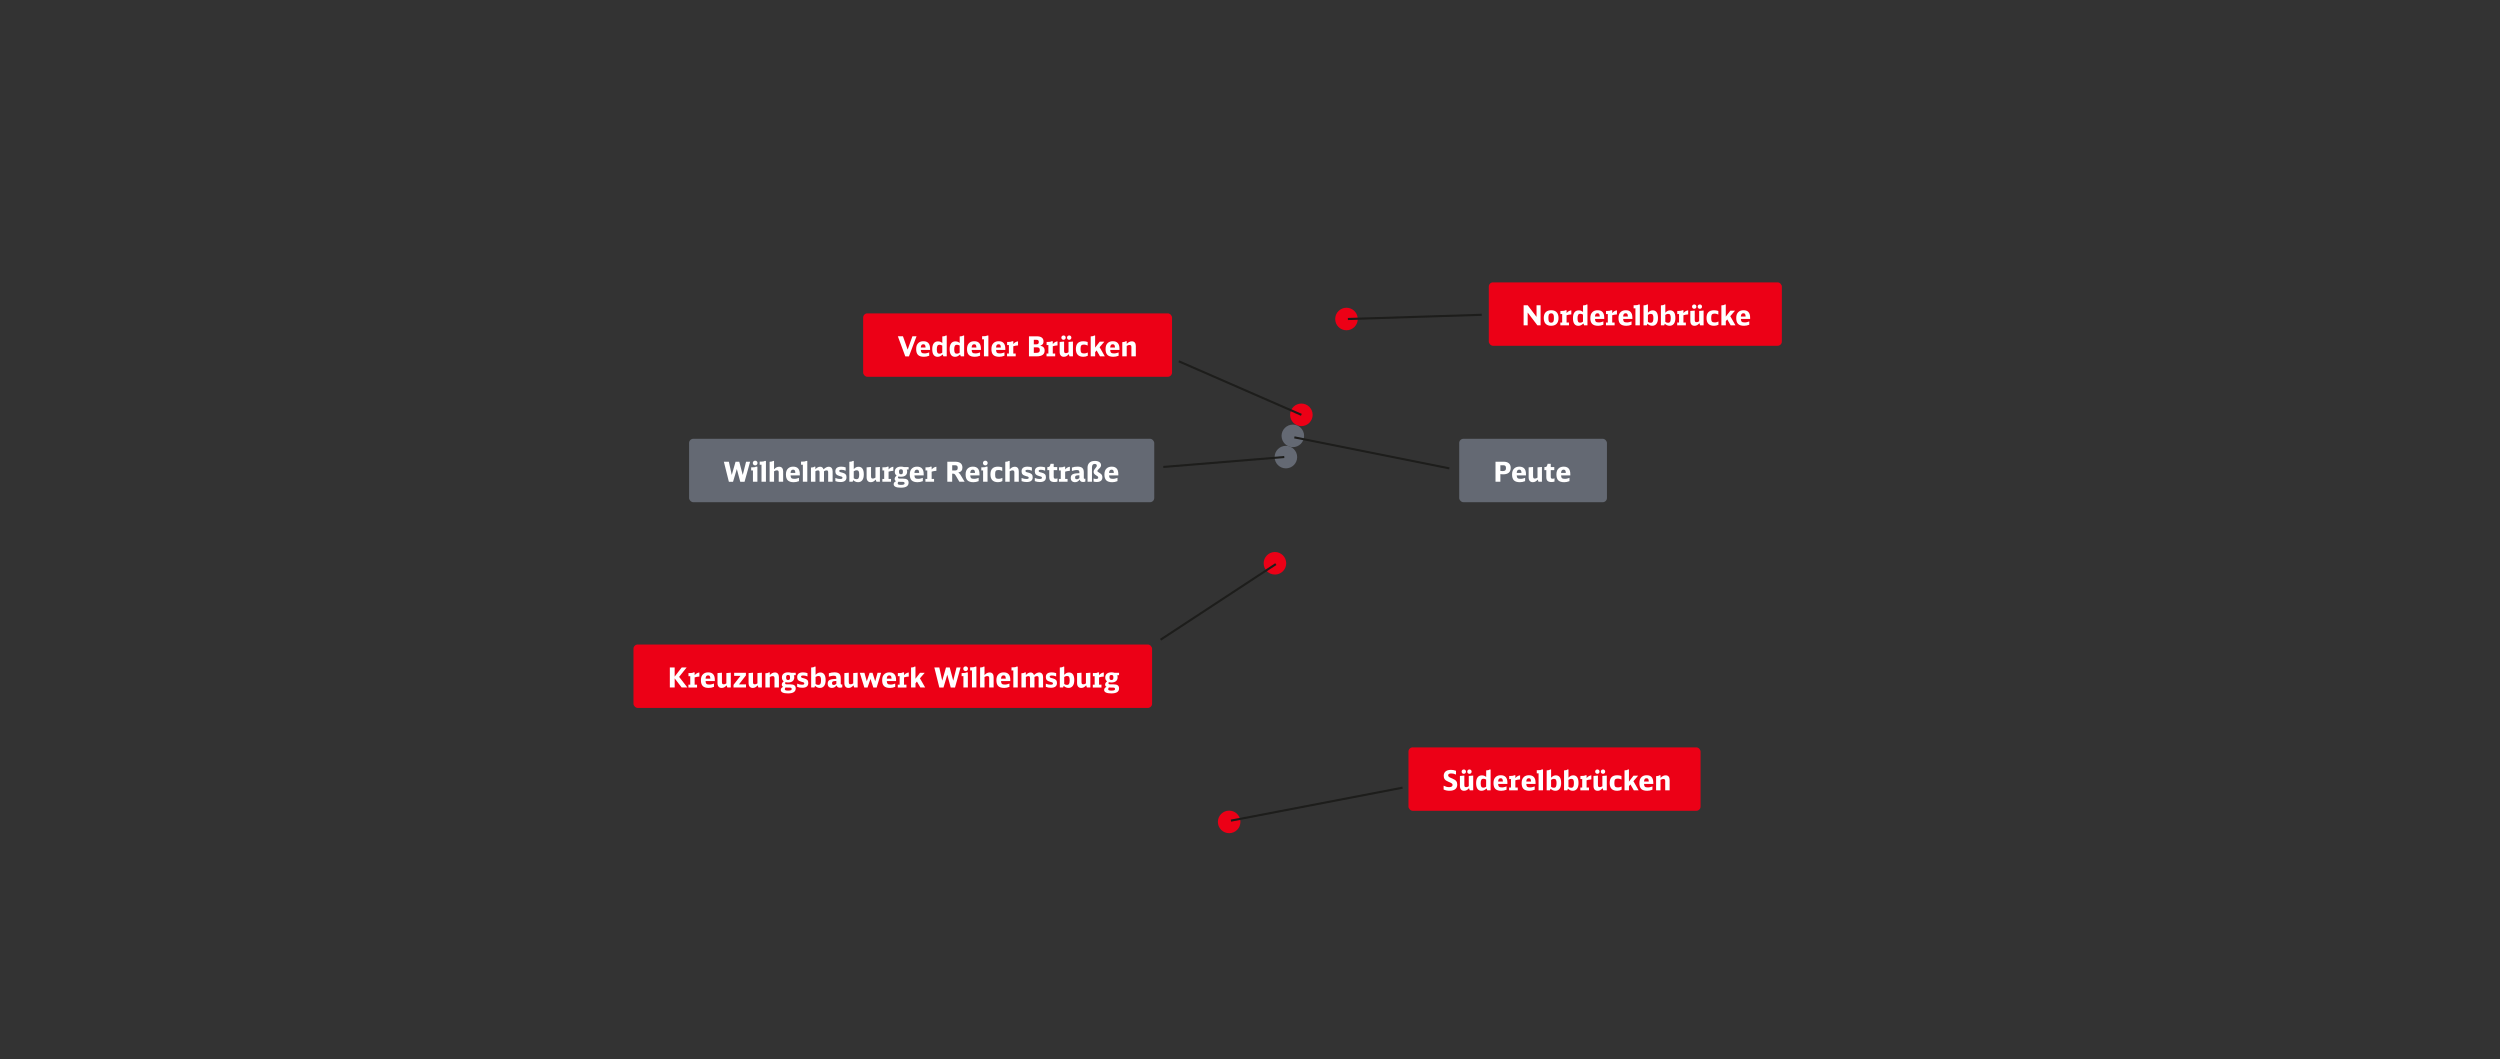 <?xml version="1.0" encoding="UTF-8"?>
<svg id="a" data-name="Karte" xmlns="http://www.w3.org/2000/svg" viewBox="0 0 1180 500">
  <rect x="0" y="0" width="1180" height="500" fill="#333333" stroke="none"/>
  <g id="b" data-name="BR">
    <circle cx="614.25" cy="195.8" r="5.32" fill="#ec0016" stroke-width="0"/>
    <circle cx="580.16" cy="387.94" r="5.32" fill="#ec0016" stroke-width="0"/>
    <circle cx="601.77" cy="265.87" r="5.32" fill="#ec0016" stroke-width="0"/>
    <circle cx="635.53" cy="150.57" r="5.32" fill="#ec0016" stroke-width="0"/>
    <circle cx="606.94" cy="215.75" r="5.32" fill="#646973" stroke-width="0"/>
    <circle cx="610.22" cy="205.73" r="5.32" fill="#646973" stroke-width="0"/>
    <rect x="407.41" y="147.91" width="145.79" height="29.93" rx="2" ry="2" fill="#ec0016" stroke-width="0"/>
    <g>
      <path d="M429.02,168.21h-1.72l-3.51-9.48h2.41l2.21,6.28,2.25-6.28h1.94l-3.58,9.48Z" fill="#fff" stroke-width="0"/>
      <path d="M434.62,165.18c.02.31.06.57.12.78.06.21.16.38.29.5.13.13.31.21.53.27.22.05.49.08.81.08.18,0,.35,0,.51-.02.16-.01.33-.04.49-.08s.35-.09.55-.15c.2-.06.42-.13.67-.22v1.56c-.44.17-.86.3-1.25.38-.39.08-.8.12-1.22.12-1.28,0-2.22-.29-2.81-.87-.59-.58-.88-1.5-.88-2.77,0-.68.09-1.26.27-1.73.18-.47.46-.87.84-1.2.59-.51,1.36-.77,2.33-.77,2.08,0,3.12,1.17,3.12,3.52v.6h-4.35ZM436.87,164.03c-.03-.57-.11-.97-.27-1.2-.15-.23-.41-.34-.79-.34s-.68.12-.86.36c-.19.24-.3.63-.34,1.18h2.26Z" fill="#fff" stroke-width="0"/>
      <path d="M445.28,168.19l-.31-.88c-.23.2-.44.37-.64.51-.2.14-.39.25-.58.34-.19.09-.38.15-.58.19s-.41.06-.63.06c-.82,0-1.45-.31-1.88-.92-.43-.61-.64-1.51-.64-2.68s.23-2.11.7-2.74c.46-.63,1.14-.94,2.02-.94.39,0,.75.06,1.07.18.32.12.64.31.96.57v-3.09c.81-.02,1.35-.16,1.61-.42h.48v9.83h-1.57ZM444.76,163.12c-.26-.15-.48-.25-.66-.3-.18-.05-.38-.08-.62-.08-.48,0-.81.16-1.01.49-.2.33-.29.88-.29,1.67,0,.75.09,1.27.28,1.58s.5.46.94.46c.24,0,.46-.03.66-.1s.43-.19.69-.36v-3.35Z" fill="#fff" stroke-width="0"/>
      <path d="M453.49,168.19l-.31-.88c-.23.2-.44.37-.64.51-.2.14-.39.25-.58.34-.19.09-.38.15-.58.19s-.41.06-.63.06c-.82,0-1.45-.31-1.88-.92-.43-.61-.64-1.51-.64-2.68s.23-2.11.7-2.74c.46-.63,1.14-.94,2.02-.94.39,0,.75.06,1.07.18.32.12.64.31.96.57v-3.09c.81-.02,1.35-.16,1.61-.42h.48v9.83h-1.57ZM452.97,163.12c-.26-.15-.48-.25-.66-.3-.18-.05-.38-.08-.62-.08-.48,0-.81.16-1.01.49-.2.33-.29.88-.29,1.67,0,.75.09,1.27.28,1.58s.5.46.94.46c.24,0,.46-.03.66-.1s.43-.19.69-.36v-3.35Z" fill="#fff" stroke-width="0"/>
      <path d="M458.62,165.18c.02.31.06.57.12.78.06.21.16.38.29.5.13.13.31.21.53.27.22.05.49.08.81.08.18,0,.35,0,.51-.02.16-.01.33-.04.49-.08s.35-.09.55-.15c.2-.06.42-.13.67-.22v1.56c-.44.17-.86.3-1.25.38-.39.08-.8.12-1.22.12-1.28,0-2.22-.29-2.81-.87-.59-.58-.88-1.5-.88-2.77,0-.68.09-1.26.27-1.73.18-.47.46-.87.84-1.2.59-.51,1.36-.77,2.33-.77,2.08,0,3.12,1.17,3.12,3.52v.6h-4.35ZM460.87,164.03c-.03-.57-.11-.97-.27-1.2-.15-.23-.41-.34-.79-.34s-.68.12-.86.36c-.19.24-.3.63-.34,1.18h2.26Z" fill="#fff" stroke-width="0"/>
      <path d="M464.42,168.19v-8.03h-.86v-1.46h.59c.49,0,.87-.03,1.12-.08.26-.05.47-.14.63-.26h.61v9.83h-2.09Z" fill="#fff" stroke-width="0"/>
      <path d="M470.14,165.18c.02.31.06.57.12.78.06.21.16.38.29.5.13.13.31.21.53.27.22.05.49.08.81.08.18,0,.35,0,.51-.02.16-.01.33-.04.49-.08s.35-.09.55-.15c.2-.06.42-.13.67-.22v1.56c-.44.17-.86.3-1.25.38-.39.08-.8.12-1.22.12-1.28,0-2.22-.29-2.81-.87-.59-.58-.88-1.5-.88-2.77,0-.68.09-1.26.27-1.73.18-.47.46-.87.84-1.2.59-.51,1.36-.77,2.33-.77,2.08,0,3.12,1.17,3.12,3.52v.6h-4.35ZM472.39,164.03c-.03-.57-.11-.97-.27-1.2-.15-.23-.41-.34-.79-.34s-.68.12-.86.36c-.19.24-.3.63-.34,1.18h2.26Z" fill="#fff" stroke-width="0"/>
      <path d="M475.34,166.86h.86v-4h-.84v-1.47h.56c.49,0,.87-.02,1.12-.07.26-.05.47-.13.63-.25h.61v1.33c.3-.38.65-.68,1.03-.9.39-.22.79-.35,1.2-.38v1.91c-.43.03-.85.08-1.25.15-.4.07-.73.16-.99.25v3.44h1.14v1.33h-4.08v-1.33Z" fill="#fff" stroke-width="0"/>
      <path d="M485.67,158.74h3.71c1.04,0,1.83.2,2.36.61.53.41.8,1.01.8,1.81,0,.54-.12.96-.35,1.26s-.64.55-1.21.75c.73.15,1.26.41,1.59.77.33.37.5.89.5,1.57,0,.88-.32,1.55-.96,2-.64.45-1.58.68-2.81.68h-3.63v-9.45ZM489.18,162.52c.4,0,.69-.09.87-.26.18-.17.27-.45.27-.82s-.09-.63-.26-.8-.45-.25-.83-.25h-1.27v2.13h1.22ZM489.17,166.54c.58,0,.99-.1,1.24-.31s.37-.55.37-1.04c0-.44-.11-.76-.34-.96-.23-.2-.59-.3-1.1-.3h-1.38v2.61h1.21Z" fill="#fff" stroke-width="0"/>
      <path d="M493.98,166.86h.86v-4h-.84v-1.47h.56c.49,0,.87-.02,1.12-.07.26-.05.47-.13.63-.25h.61v1.33c.3-.38.65-.68,1.03-.9.39-.22.79-.35,1.2-.38v1.91c-.43.03-.85.08-1.25.15-.4.07-.73.16-.99.25v3.44h1.14v1.33h-4.08v-1.33Z" fill="#fff" stroke-width="0"/>
      <path d="M504.47,167.16c-.4.45-.78.77-1.14.96-.36.19-.76.28-1.22.28-.62,0-1.1-.2-1.44-.59-.34-.39-.51-.96-.51-1.7v-4.71l2.09-.18v4.37c0,.42.06.7.18.86.12.16.34.24.65.24.23,0,.43-.03.6-.09.18-.06.4-.18.66-.35v-4.85l2.09-.18v6.97h-1.64l-.34-1.03ZM502,158.33c.29,0,.54.1.73.29.19.19.29.44.29.74s-.1.55-.29.74c-.2.19-.44.29-.75.29s-.54-.1-.73-.29c-.19-.2-.29-.44-.29-.73s.1-.55.29-.74c.19-.19.44-.29.74-.29ZM504.67,158.33c.29,0,.54.1.73.29.19.19.29.44.29.74s-.1.55-.29.74c-.2.19-.44.29-.75.29s-.54-.1-.73-.29c-.19-.2-.29-.44-.29-.73s.1-.55.29-.74c.19-.19.44-.29.74-.29Z" fill="#fff" stroke-width="0"/>
      <path d="M513.43,167.9c-.34.17-.67.3-.99.38-.32.08-.68.12-1.07.12-2.37,0-3.56-1.23-3.56-3.68s1.19-3.65,3.56-3.65c.34,0,.66.03.96.08.3.05.65.14,1.05.26v1.69c-.23-.1-.43-.17-.59-.23-.16-.06-.31-.1-.44-.13-.13-.03-.26-.05-.38-.06s-.26-.02-.4-.02c-.3,0-.55.03-.75.1-.2.06-.36.18-.48.33-.12.16-.21.37-.25.64-.05.27-.07.61-.07,1.01s.02.75.07,1.01c.05.27.13.48.26.64.13.16.29.27.49.33.2.06.46.1.77.1.16,0,.3,0,.42-.02s.26-.03.39-.06c.13-.03.28-.08.45-.14.16-.06.36-.13.57-.22v1.53Z" fill="#fff" stroke-width="0"/>
      <path d="M514.81,158.78c.81-.02,1.35-.16,1.61-.42h.48v5.72l2.16-2.81h2.2l-2.25,2.6,2.46,4.32h-2.27l-1.61-2.79-.68.83v1.96h-2.09v-9.41Z" fill="#fff" stroke-width="0"/>
      <path d="M524.02,165.18c.02.31.06.57.12.78.06.21.16.38.29.5.13.13.31.21.53.27.22.05.49.08.81.08.18,0,.35,0,.51-.02.16-.01.33-.04.49-.08s.35-.09.55-.15c.2-.06.42-.13.67-.22v1.56c-.44.17-.86.3-1.25.38-.39.08-.8.12-1.22.12-1.28,0-2.22-.29-2.81-.87-.59-.58-.88-1.5-.88-2.77,0-.68.09-1.26.27-1.73.18-.47.46-.87.84-1.2.59-.51,1.36-.77,2.33-.77,2.08,0,3.12,1.17,3.12,3.52v.6h-4.35ZM526.27,164.03c-.03-.57-.11-.97-.27-1.2-.15-.23-.41-.34-.79-.34s-.68.12-.86.36c-.19.24-.3.63-.34,1.18h2.26Z" fill="#fff" stroke-width="0"/>
      <path d="M529.72,161.49c.81-.03,1.35-.17,1.61-.43h.48v1.27c.75-.82,1.56-1.23,2.43-1.23.6,0,1.06.19,1.38.58.32.39.49.93.49,1.63v4.88h-2.09v-4.45c0-.62-.29-.92-.87-.92-.22,0-.42.03-.61.09-.19.06-.43.18-.73.35v4.93h-2.09v-6.69Z" fill="#fff" stroke-width="0"/>
    </g>
    <rect x="299" y="304.21" width="244.78" height="29.93" rx="2" ry="2" fill="#ec0016" stroke-width="0"/>
    <g>
      <path d="M316.15,315.03h2.29v4.32l3.33-4.32h2.33l-3.56,4.45,3.89,5h-2.7l-3.28-4.28v4.28h-2.29v-9.45Z" fill="#fff" stroke-width="0"/>
      <path d="M324.94,323.16h.86v-4h-.84v-1.47h.56c.49,0,.87-.02,1.12-.07.26-.05.47-.13.63-.25h.61v1.33c.3-.38.65-.68,1.03-.9.39-.22.79-.35,1.2-.38v1.91c-.43.03-.85.08-1.25.15-.4.07-.73.16-.99.25v3.44h1.14v1.33h-4.08v-1.33Z" fill="#fff" stroke-width="0"/>
      <path d="M333.03,321.48c.02.31.06.57.12.78.06.21.16.38.29.5.13.13.31.21.53.27.22.05.49.08.81.08.18,0,.35,0,.51-.02.16-.01.33-.04.49-.08s.35-.09.55-.15c.2-.06.42-.13.67-.22v1.56c-.44.17-.86.3-1.25.38-.39.08-.8.12-1.22.12-1.28,0-2.22-.29-2.81-.87-.59-.58-.88-1.5-.88-2.77,0-.68.09-1.26.27-1.73.18-.47.46-.87.84-1.2.59-.51,1.36-.77,2.33-.77,2.08,0,3.12,1.17,3.12,3.52v.6h-4.35ZM335.28,320.32c-.03-.57-.11-.97-.27-1.2-.15-.23-.41-.34-.79-.34s-.68.12-.86.36c-.19.24-.3.63-.34,1.18h2.26Z" fill="#fff" stroke-width="0"/>
      <path d="M342.97,323.46c-.4.45-.78.77-1.14.96-.36.19-.76.28-1.22.28-.62,0-1.1-.2-1.44-.59-.34-.39-.51-.96-.51-1.7v-4.71l2.09-.18v4.37c0,.42.06.7.18.86.12.16.34.24.65.24.23,0,.43-.03.6-.09.18-.06.4-.18.66-.35v-4.85l2.09-.18v6.97h-1.64l-.34-1.03Z" fill="#fff" stroke-width="0"/>
      <path d="M346.22,323.26l3.28-4.25h-2.98v-1.44h5.55v1.23l-3.29,4.24h3.33v1.44h-5.89v-1.22Z" fill="#fff" stroke-width="0"/>
      <path d="M357.64,323.46c-.4.45-.78.77-1.14.96-.36.19-.76.28-1.22.28-.62,0-1.1-.2-1.44-.59-.34-.39-.51-.96-.51-1.7v-4.71l2.09-.18v4.37c0,.42.06.7.18.86.12.16.34.24.65.24.23,0,.43-.03.6-.09.18-.06.4-.18.66-.35v-4.85l2.09-.18v6.97h-1.64l-.34-1.03Z" fill="#fff" stroke-width="0"/>
      <path d="M361.26,317.79c.81-.03,1.35-.17,1.61-.43h.48v1.27c.75-.82,1.56-1.23,2.43-1.23.6,0,1.06.19,1.38.58.32.39.49.93.49,1.63v4.88h-2.09v-4.45c0-.62-.29-.92-.87-.92-.22,0-.42.03-.61.09-.19.06-.43.18-.73.35v4.93h-2.09v-6.69Z" fill="#fff" stroke-width="0"/>
      <path d="M375.37,318.68c-.26,0-.48.03-.66.09.07.16.12.31.14.44.03.13.04.29.04.49,0,.77-.25,1.37-.75,1.79-.5.42-1.21.63-2.13.63-.24,0-.46-.01-.65-.03-.19-.02-.39-.06-.6-.11-.12.15-.18.31-.18.48,0,.36.25.55.74.55h1.65c.9,0,1.56.15,1.98.46s.63.79.63,1.45c0,1.58-1.21,2.37-3.64,2.37-2.27,0-3.41-.55-3.41-1.65,0-.62.37-1.11,1.12-1.44-.23-.13-.39-.27-.49-.44-.1-.16-.16-.35-.16-.58,0-.6.31-1.13.92-1.59-.3-.23-.52-.49-.66-.77-.13-.28-.2-.63-.2-1.05,0-.77.26-1.37.77-1.79.51-.42,1.24-.63,2.18-.63.27,0,.51.02.73.05s.44.09.66.16h2.18v1.12h-.22ZM371.65,324.52c-.18,0-.34,0-.46-.01-.13,0-.26-.03-.4-.05-.23.26-.35.54-.35.83,0,.24.12.42.36.52.24.1.63.16,1.19.16.66,0,1.12-.08,1.39-.23.11-.06.19-.13.23-.21.04-.08.06-.2.06-.34,0-.24-.08-.41-.23-.51-.16-.1-.44-.14-.85-.14h-.95ZM371.97,318.59c-.33,0-.57.09-.71.26s-.21.47-.21.88c0,.46.07.78.21.96.14.18.38.27.73.27s.56-.09.7-.27c.14-.18.21-.49.21-.94s-.07-.73-.2-.9c-.13-.17-.38-.25-.72-.25Z" fill="#fff" stroke-width="0"/>
      <path d="M376.26,322.7c.44.17.83.3,1.16.37.33.07.69.11,1.08.11.42,0,.71-.05.88-.14s.25-.25.25-.47c0-.17-.09-.32-.27-.43-.03-.03-.07-.05-.1-.06-.03-.01-.08-.03-.14-.05-.07-.02-.16-.05-.28-.08-.12-.03-.29-.08-.51-.14-.38-.11-.7-.23-.97-.36-.26-.13-.48-.28-.64-.46-.16-.18-.28-.38-.35-.61-.07-.23-.11-.5-.11-.81,0-1.47.93-2.21,2.78-2.21.36,0,.68.03.99.08.3.05.67.14,1.1.27v1.56c-.42-.16-.78-.28-1.07-.34s-.6-.09-.92-.09c-.37,0-.64.04-.81.13-.17.09-.25.22-.25.4,0,.22.12.39.36.51.05.03.1.05.14.06s.09.03.16.05c.07.02.17.05.3.08.13.04.31.08.55.14.69.17,1.19.42,1.48.75.29.33.44.79.44,1.39,0,1.52-.94,2.27-2.83,2.27-.46,0-.88-.03-1.26-.1s-.77-.17-1.16-.32v-1.52Z" fill="#fff" stroke-width="0"/>
      <path d="M382.87,315.07c.81-.02,1.35-.16,1.61-.42h.48v3.87c.39-.41.76-.7,1.1-.86s.73-.25,1.16-.25c.81,0,1.43.31,1.85.92.42.61.63,1.51.63,2.68s-.23,2.09-.7,2.72c-.47.64-1.14.96-2,.96-.44,0-.84-.08-1.2-.23-.36-.15-.73-.4-1.1-.73l-.27.75h-1.56v-9.41ZM384.96,322.84c.23.16.43.27.62.33.19.06.41.1.65.1.48,0,.81-.17,1.01-.5s.29-.91.29-1.72c0-.74-.09-1.25-.28-1.55-.19-.29-.51-.44-.96-.44-.23,0-.43.03-.62.1-.19.07-.43.19-.72.38v3.3Z" fill="#fff" stroke-width="0"/>
      <path d="M397.57,324.39c-.31.14-.68.21-1.12.21s-.78-.09-1.03-.27c-.25-.18-.45-.47-.58-.86-.53.81-1.25,1.22-2.16,1.22-.63,0-1.12-.18-1.48-.53-.35-.35-.53-.85-.53-1.49,0-.55.12-.98.37-1.29.25-.31.64-.54,1.19-.68.16-.04.32-.08.47-.1.15-.03.31-.05.49-.07.18-.02.39-.04.64-.05s.55-.03.91-.05v-.38c0-.4-.08-.68-.25-.85-.17-.16-.46-.25-.88-.25-.16,0-.33,0-.49.02-.17.01-.34.04-.52.07-.18.03-.39.08-.61.14s-.48.13-.77.22v-1.61c.47-.16.91-.28,1.31-.35.41-.07.83-.1,1.27-.1,1.07,0,1.85.21,2.32.63.47.42.71,1.11.71,2.06v2.55c0,.18.03.31.1.39s.17.12.32.12c.1,0,.2-.01.31-.04v1.33ZM394.75,321.41c-.21,0-.38.02-.53.03-.14,0-.27.02-.37.03-.1.01-.19.03-.27.04-.07.01-.15.03-.23.05-.23.07-.4.17-.49.31-.1.13-.14.34-.14.62s.06.48.18.61c.12.13.32.2.6.2.45,0,.87-.19,1.25-.56v-1.31Z" fill="#fff" stroke-width="0"/>
      <path d="M402.85,323.46c-.4.45-.78.77-1.14.96-.36.19-.76.28-1.22.28-.62,0-1.1-.2-1.44-.59-.34-.39-.51-.96-.51-1.7v-4.71l2.09-.18v4.37c0,.42.06.7.18.86.12.16.34.24.65.24.23,0,.43-.03.6-.09.18-.06.4-.18.66-.35v-4.85l2.09-.18v6.97h-1.64l-.34-1.03Z" fill="#fff" stroke-width="0"/>
      <path d="M405.84,317.57h2.17l1.12,4.02,1.34-4.04h1.36l1.27,4.04,1.1-4.02h1.7l-2.12,6.94h-1.57l-1.34-4.09-1.39,4.09h-1.51l-2.15-6.94Z" fill="#fff" stroke-width="0"/>
      <path d="M418.57,321.48c.02.31.06.57.12.78.06.21.16.38.29.5.13.13.31.21.53.27.22.05.49.08.81.08.18,0,.35,0,.51-.02.16-.01.33-.04.49-.08s.35-.09.55-.15c.2-.06.42-.13.67-.22v1.56c-.44.17-.86.3-1.25.38-.39.08-.8.12-1.22.12-1.28,0-2.22-.29-2.81-.87-.59-.58-.88-1.5-.88-2.77,0-.68.09-1.26.27-1.73.18-.47.46-.87.84-1.2.59-.51,1.36-.77,2.33-.77,2.08,0,3.12,1.17,3.12,3.52v.6h-4.35ZM420.81,320.32c-.03-.57-.11-.97-.27-1.2-.15-.23-.41-.34-.79-.34s-.68.12-.86.36c-.19.24-.3.63-.34,1.18h2.26Z" fill="#fff" stroke-width="0"/>
      <path d="M423.77,323.16h.86v-4h-.84v-1.47h.56c.49,0,.87-.02,1.12-.07.26-.05.47-.13.63-.25h.61v1.33c.3-.38.65-.68,1.03-.9.39-.22.79-.35,1.2-.38v1.91c-.43.03-.85.08-1.25.15-.4.07-.73.16-.99.25v3.44h1.14v1.33h-4.08v-1.33Z" fill="#fff" stroke-width="0"/>
      <path d="M430.01,315.07c.81-.02,1.35-.16,1.61-.42h.48v5.72l2.16-2.81h2.2l-2.25,2.6,2.46,4.32h-2.27l-1.61-2.79-.68.83v1.96h-2.09v-9.41Z" fill="#fff" stroke-width="0"/>
      <path d="M443.37,324.51l-2.37-9.48h2.35l1.38,6.25,1.79-6.25h1.74l1.66,6.25,1.57-6.25h1.9l-2.63,9.48h-2.02l-1.62-6.04-1.79,6.04h-1.98Z" fill="#fff" stroke-width="0"/>
      <path d="M454.73,324.48v-5.33h-.84v-1.47h.57c.49,0,.87-.02,1.12-.07.25-.05.46-.13.64-.25h.61v7.12h-2.09ZM455.76,314.54c.33,0,.6.1.81.31s.31.47.31.79-.1.6-.31.81-.47.31-.79.31-.6-.11-.81-.32-.31-.48-.31-.81c0-.31.11-.57.32-.78s.47-.31.79-.31Z" fill="#fff" stroke-width="0"/>
      <path d="M458.77,324.48v-8.03h-.86v-1.46h.59c.49,0,.87-.03,1.12-.08.26-.05.47-.14.63-.26h.61v9.83h-2.09Z" fill="#fff" stroke-width="0"/>
      <path d="M462.6,315.07c.81-.02,1.35-.16,1.61-.42h.48v3.98c.41-.43.8-.75,1.18-.94.38-.19.8-.29,1.25-.29.6,0,1.06.19,1.38.57.32.38.49.92.49,1.62v4.88h-2.09v-4.47c0-.6-.29-.9-.87-.9-.22,0-.42.03-.6.09-.19.06-.43.18-.73.35v4.93h-2.09v-9.41Z" fill="#fff" stroke-width="0"/>
      <path d="M472.49,321.48c.02.31.06.57.12.78.06.21.16.38.29.5.13.13.31.21.53.27.22.05.49.08.81.08.18,0,.35,0,.51-.02.16-.01.33-.04.49-.08s.35-.09.55-.15c.2-.06.42-.13.67-.22v1.56c-.44.17-.86.3-1.25.38-.39.08-.8.12-1.22.12-1.28,0-2.22-.29-2.81-.87-.59-.58-.88-1.5-.88-2.77,0-.68.09-1.26.27-1.73.18-.47.46-.87.84-1.2.59-.51,1.36-.77,2.33-.77,2.08,0,3.12,1.17,3.12,3.52v.6h-4.35ZM474.74,320.32c-.03-.57-.11-.97-.27-1.2-.15-.23-.41-.34-.79-.34s-.68.12-.86.36c-.19.24-.3.63-.34,1.18h2.26Z" fill="#fff" stroke-width="0"/>
      <path d="M478.29,324.48v-8.03h-.86v-1.46h.59c.49,0,.87-.03,1.12-.08.26-.05.47-.14.63-.26h.61v9.83h-2.09Z" fill="#fff" stroke-width="0"/>
      <path d="M482.11,317.79c.81-.03,1.35-.17,1.61-.43h.48v1.25c.72-.81,1.47-1.21,2.25-1.21.4,0,.72.1.98.29s.46.51.61.96c.86-.83,1.68-1.25,2.46-1.25.57,0,1.02.19,1.35.58s.49.93.49,1.62v4.88h-2.11v-4.48c0-.59-.24-.88-.71-.88-.21,0-.4.03-.58.08-.18.06-.4.16-.67.32v4.97h-2.09v-4.46c0-.61-.24-.91-.72-.91-.21,0-.4.03-.57.08-.17.06-.4.16-.68.32v4.97h-2.09v-6.69Z" fill="#fff" stroke-width="0"/>
      <path d="M493.63,322.7c.44.17.83.3,1.16.37.33.07.69.11,1.08.11.42,0,.71-.05.88-.14s.25-.25.25-.47c0-.17-.09-.32-.27-.43-.03-.03-.07-.05-.1-.06-.03-.01-.08-.03-.14-.05-.07-.02-.16-.05-.28-.08-.12-.03-.29-.08-.51-.14-.38-.11-.7-.23-.97-.36-.26-.13-.48-.28-.64-.46-.16-.18-.28-.38-.35-.61-.07-.23-.11-.5-.11-.81,0-1.47.93-2.21,2.78-2.21.36,0,.68.03.99.08.3.05.67.14,1.1.27v1.56c-.42-.16-.78-.28-1.07-.34s-.6-.09-.92-.09c-.37,0-.64.04-.81.13-.17.09-.25.22-.25.4,0,.22.12.39.36.51.05.03.1.05.14.06s.09.03.16.05c.07.02.17.05.3.08.13.04.31.08.55.14.69.17,1.19.42,1.48.75.29.33.44.79.44,1.39,0,1.52-.94,2.27-2.83,2.27-.46,0-.88-.03-1.26-.1s-.77-.17-1.16-.32v-1.52Z" fill="#fff" stroke-width="0"/>
      <path d="M500.23,315.07c.81-.02,1.35-.16,1.61-.42h.48v3.87c.39-.41.76-.7,1.1-.86s.73-.25,1.16-.25c.81,0,1.43.31,1.85.92.42.61.63,1.51.63,2.68s-.23,2.09-.7,2.72c-.47.64-1.14.96-2,.96-.44,0-.84-.08-1.2-.23-.36-.15-.73-.4-1.1-.73l-.27.75h-1.56v-9.41ZM502.32,322.84c.23.16.43.27.62.33.19.06.41.1.65.1.48,0,.81-.17,1.01-.5s.29-.91.29-1.72c0-.74-.09-1.25-.28-1.55-.19-.29-.51-.44-.96-.44-.23,0-.43.03-.62.1-.19.07-.43.19-.72.38v3.3Z" fill="#fff" stroke-width="0"/>
      <path d="M512.69,323.46c-.4.45-.78.77-1.14.96-.36.19-.76.28-1.22.28-.62,0-1.1-.2-1.44-.59-.34-.39-.51-.96-.51-1.7v-4.71l2.09-.18v4.37c0,.42.06.7.18.86.12.16.34.24.65.24.23,0,.43-.03.6-.09.18-.06.4-.18.66-.35v-4.85l2.09-.18v6.97h-1.64l-.34-1.03Z" fill="#fff" stroke-width="0"/>
      <path d="M515.82,323.16h.86v-4h-.84v-1.47h.56c.49,0,.87-.02,1.12-.07.26-.05.47-.13.63-.25h.61v1.33c.3-.38.65-.68,1.03-.9.39-.22.79-.35,1.2-.38v1.91c-.43.03-.85.08-1.25.15-.4.07-.73.16-.99.25v3.44h1.14v1.33h-4.08v-1.33Z" fill="#fff" stroke-width="0"/>
      <path d="M527.99,318.68c-.26,0-.48.03-.66.09.07.16.12.31.14.44.03.13.04.29.04.49,0,.77-.25,1.37-.75,1.79-.5.42-1.21.63-2.13.63-.24,0-.46-.01-.65-.03-.19-.02-.39-.06-.6-.11-.12.15-.18.31-.18.48,0,.36.25.55.74.55h1.65c.9,0,1.56.15,1.98.46s.63.79.63,1.45c0,1.58-1.21,2.37-3.64,2.37-2.27,0-3.41-.55-3.41-1.65,0-.62.37-1.11,1.12-1.44-.23-.13-.39-.27-.49-.44-.1-.16-.16-.35-.16-.58,0-.6.31-1.13.92-1.59-.3-.23-.52-.49-.66-.77-.13-.28-.2-.63-.2-1.05,0-.77.26-1.37.77-1.79.51-.42,1.24-.63,2.18-.63.27,0,.51.02.73.05s.44.09.66.16h2.18v1.12h-.22ZM524.27,324.52c-.18,0-.34,0-.46-.01-.13,0-.26-.03-.4-.05-.23.26-.35.54-.35.83,0,.24.12.42.36.52.24.1.63.16,1.19.16.66,0,1.12-.08,1.39-.23.11-.06.19-.13.23-.21.04-.08.06-.2.06-.34,0-.24-.08-.41-.23-.51-.16-.1-.44-.14-.85-.14h-.95ZM524.59,318.59c-.33,0-.57.09-.71.26s-.21.47-.21.88c0,.46.07.78.21.96.14.18.38.27.73.27s.56-.09.7-.27c.14-.18.21-.49.21-.94s-.07-.73-.2-.9c-.13-.17-.38-.25-.72-.25Z" fill="#fff" stroke-width="0"/>
    </g>
    <rect x="664.8" y="352.76" width="137.87" height="29.93" rx="2" ry="2" fill="#ec0016" stroke-width="0"/>
    <g>
      <path d="M681.38,370.85c.5.24.95.42,1.33.52.39.1.8.16,1.25.16,1.09,0,1.64-.34,1.64-1.03,0-.16-.02-.29-.07-.4-.05-.11-.14-.22-.28-.32s-.34-.23-.59-.35c-.26-.13-.6-.27-1.02-.45-.4-.16-.74-.34-1.02-.52-.28-.18-.51-.38-.68-.6-.17-.22-.3-.47-.38-.74s-.12-.58-.12-.92c0-.9.3-1.6.89-2.09.59-.49,1.43-.74,2.52-.74.41,0,.8.03,1.17.1s.78.18,1.21.34v1.79c-.46-.2-.86-.34-1.2-.42-.34-.08-.7-.12-1.08-.12-.94,0-1.42.3-1.42.9,0,.17.04.32.11.44.07.12.2.24.37.36.07.04.13.08.18.11.05.03.12.07.21.12.1.05.23.11.39.18s.39.16.68.29c.44.18.81.37,1.11.56.3.19.54.4.72.62.18.23.31.47.39.75.08.27.12.59.12.94,0,.95-.31,1.68-.94,2.17s-1.54.74-2.74.74c-.52,0-.99-.05-1.42-.14-.42-.09-.87-.24-1.33-.45v-1.79Z" fill="#fff" stroke-width="0"/>
      <path d="M693.39,372.01c-.4.45-.78.77-1.14.96-.36.19-.76.28-1.22.28-.62,0-1.1-.2-1.44-.59-.34-.39-.51-.96-.51-1.7v-4.71l2.09-.18v4.37c0,.42.06.7.18.86.12.16.34.24.65.24.23,0,.43-.03.6-.09.18-.06.4-.18.66-.35v-4.85l2.09-.18v6.97h-1.64l-.34-1.03ZM690.92,363.18c.29,0,.54.1.73.29.19.19.29.44.29.74s-.1.55-.29.74c-.2.19-.44.29-.75.29s-.54-.1-.73-.29c-.19-.2-.29-.44-.29-.73s.1-.55.29-.74c.19-.19.44-.29.74-.29ZM693.59,363.18c.29,0,.54.1.73.29.19.19.29.44.29.74s-.1.55-.29.74c-.2.19-.44.29-.75.29s-.54-.1-.73-.29c-.19-.2-.29-.44-.29-.73s.1-.55.29-.74c.19-.19.44-.29.74-.29Z" fill="#fff" stroke-width="0"/>
      <path d="M701.99,373.03l-.31-.88c-.23.2-.44.37-.64.51-.2.14-.39.25-.58.34-.19.09-.38.15-.58.19s-.41.06-.63.06c-.82,0-1.45-.31-1.88-.92-.43-.61-.64-1.51-.64-2.68s.23-2.11.7-2.74c.46-.63,1.14-.94,2.02-.94.39,0,.75.06,1.07.18.32.12.64.31.96.57v-3.09c.81-.02,1.35-.16,1.61-.42h.48v9.83h-1.57ZM701.47,367.96c-.26-.15-.48-.25-.66-.3-.18-.05-.38-.08-.62-.08-.48,0-.81.16-1.01.49-.2.33-.29.88-.29,1.67,0,.75.09,1.27.28,1.58s.5.46.94.46c.24,0,.46-.03.66-.1s.43-.19.69-.36v-3.35Z" fill="#fff" stroke-width="0"/>
      <path d="M707.12,370.03c.02.31.06.57.12.78.06.21.16.38.29.5.13.13.31.21.53.27.22.05.49.08.81.08.18,0,.35,0,.51-.02.16-.01.33-.04.49-.08s.35-.09.55-.15c.2-.06.42-.13.67-.22v1.56c-.44.17-.86.3-1.25.38-.39.08-.8.12-1.22.12-1.28,0-2.22-.29-2.81-.87-.59-.58-.88-1.5-.88-2.77,0-.68.09-1.26.27-1.73.18-.47.46-.87.84-1.2.59-.51,1.36-.77,2.33-.77,2.08,0,3.12,1.17,3.12,3.52v.6h-4.35ZM709.37,368.87c-.03-.57-.11-.97-.27-1.2-.15-.23-.41-.34-.79-.34s-.68.12-.86.36c-.19.24-.3.63-.34,1.18h2.26Z" fill="#fff" stroke-width="0"/>
      <path d="M712.32,371.71h.86v-4h-.84v-1.47h.56c.49,0,.87-.02,1.12-.07.26-.05.47-.13.63-.25h.61v1.33c.3-.38.65-.68,1.03-.9.39-.22.79-.35,1.2-.38v1.91c-.43.03-.85.08-1.25.15-.4.07-.73.16-.99.25v3.44h1.14v1.33h-4.08v-1.33Z" fill="#fff" stroke-width="0"/>
      <path d="M720.41,370.03c.02.31.06.57.12.78.06.21.16.38.29.5.13.13.31.21.53.27.22.05.49.08.81.08.18,0,.35,0,.51-.02.16-.01.33-.04.49-.08s.35-.09.55-.15c.2-.06.42-.13.67-.22v1.56c-.44.17-.86.3-1.25.38-.39.08-.8.12-1.22.12-1.28,0-2.22-.29-2.81-.87-.59-.58-.88-1.5-.88-2.77,0-.68.09-1.26.27-1.73.18-.47.46-.87.84-1.2.59-.51,1.36-.77,2.33-.77,2.08,0,3.12,1.17,3.12,3.52v.6h-4.35ZM722.66,368.87c-.03-.57-.11-.97-.27-1.2-.15-.23-.41-.34-.79-.34s-.68.12-.86.36c-.19.24-.3.63-.34,1.18h2.26Z" fill="#fff" stroke-width="0"/>
      <path d="M726.21,373.03v-8.03h-.86v-1.46h.59c.49,0,.87-.03,1.12-.08.26-.05.47-.14.63-.26h.61v9.83h-2.09Z" fill="#fff" stroke-width="0"/>
      <path d="M730.03,363.62c.81-.02,1.35-.16,1.61-.42h.48v3.87c.39-.41.76-.7,1.1-.86s.73-.25,1.16-.25c.81,0,1.43.31,1.85.92.42.61.63,1.51.63,2.68s-.23,2.09-.7,2.72c-.47.64-1.14.96-2,.96-.44,0-.84-.08-1.2-.23-.36-.15-.73-.4-1.1-.73l-.27.75h-1.56v-9.41ZM732.12,371.39c.23.16.43.27.62.33.19.06.41.1.65.1.48,0,.81-.17,1.01-.5s.29-.91.29-1.72c0-.74-.09-1.25-.28-1.55-.19-.29-.51-.44-.96-.44-.23,0-.43.03-.62.1-.19.07-.43.19-.72.38v3.3Z" fill="#fff" stroke-width="0"/>
      <path d="M738.23,363.62c.81-.02,1.35-.16,1.61-.42h.48v3.87c.39-.41.76-.7,1.1-.86s.73-.25,1.16-.25c.81,0,1.43.31,1.85.92.42.61.63,1.51.63,2.68s-.23,2.09-.7,2.72c-.47.64-1.14.96-2,.96-.44,0-.84-.08-1.2-.23-.36-.15-.73-.4-1.1-.73l-.27.75h-1.56v-9.41ZM740.32,371.39c.23.16.43.27.62.33.19.06.41.1.65.1.48,0,.81-.17,1.01-.5s.29-.91.29-1.72c0-.74-.09-1.25-.28-1.55-.19-.29-.51-.44-.96-.44-.23,0-.43.03-.62.1-.19.07-.43.19-.72.38v3.3Z" fill="#fff" stroke-width="0"/>
      <path d="M745.94,371.71h.86v-4h-.84v-1.47h.56c.49,0,.87-.02,1.12-.07.25-.05.47-.13.63-.25h.61v1.33c.3-.38.65-.68,1.03-.9.39-.22.79-.35,1.2-.38v1.91c-.43.03-.85.08-1.25.15-.4.07-.73.16-.99.25v3.44h1.14v1.33h-4.08v-1.33Z" fill="#fff" stroke-width="0"/>
      <path d="M756.43,372.01c-.4.45-.78.77-1.14.96-.36.19-.76.28-1.21.28-.62,0-1.11-.2-1.44-.59-.34-.39-.51-.96-.51-1.7v-4.71l2.09-.18v4.37c0,.42.06.7.18.86.12.16.34.24.65.24.23,0,.43-.03.6-.09s.4-.18.66-.35v-4.85l2.09-.18v6.97h-1.64l-.34-1.03ZM753.96,363.18c.29,0,.54.1.73.29s.29.44.29.74-.1.55-.29.74-.44.29-.75.29-.54-.1-.73-.29c-.19-.2-.29-.44-.29-.73s.1-.55.29-.74.44-.29.74-.29ZM756.63,363.18c.29,0,.54.1.73.29s.29.44.29.74-.1.55-.29.74-.44.29-.75.29-.54-.1-.73-.29c-.19-.2-.29-.44-.29-.73s.1-.55.29-.74.44-.29.74-.29Z" fill="#fff" stroke-width="0"/>
      <path d="M765.39,372.75c-.34.17-.67.3-.99.38-.32.08-.68.12-1.07.12-2.38,0-3.56-1.23-3.56-3.68s1.19-3.65,3.56-3.65c.34,0,.66.03.96.08.3.05.65.14,1.05.26v1.69c-.23-.1-.43-.17-.59-.23-.16-.06-.31-.1-.44-.13-.13-.03-.26-.05-.38-.06-.12-.01-.26-.02-.4-.02-.3,0-.55.03-.75.1s-.36.18-.48.33c-.12.16-.21.37-.25.64-.05.27-.07.61-.07,1.01s.02.75.07,1.01.13.48.26.64c.13.16.29.27.49.33.2.06.46.1.77.1.16,0,.3,0,.42-.02.12-.01.25-.03.39-.06s.28-.08.45-.14c.17-.06.36-.13.57-.22v1.53Z" fill="#fff" stroke-width="0"/>
      <path d="M766.77,363.62c.81-.02,1.35-.16,1.61-.42h.48v5.72l2.16-2.81h2.2l-2.25,2.6,2.46,4.32h-2.27l-1.61-2.79-.68.83v1.96h-2.09v-9.41Z" fill="#fff" stroke-width="0"/>
      <path d="M775.98,370.03c.02.31.06.57.12.78s.16.38.29.5c.13.13.31.21.53.27.22.05.49.08.81.08.18,0,.35,0,.51-.02s.33-.04.49-.08.35-.09.55-.15.42-.13.67-.22v1.56c-.44.17-.86.3-1.25.38-.39.08-.8.12-1.22.12-1.28,0-2.22-.29-2.81-.87-.59-.58-.88-1.5-.88-2.77,0-.68.09-1.26.27-1.73.18-.47.46-.87.84-1.2.59-.51,1.37-.77,2.33-.77,2.08,0,3.12,1.17,3.12,3.52v.6h-4.36ZM778.23,368.87c-.03-.57-.11-.97-.27-1.2-.15-.23-.41-.34-.79-.34s-.68.12-.86.36c-.19.24-.3.63-.34,1.18h2.26Z" fill="#fff" stroke-width="0"/>
      <path d="M781.68,366.34c.81-.03,1.35-.17,1.61-.43h.48v1.27c.75-.82,1.56-1.23,2.43-1.23.6,0,1.06.19,1.38.58s.49.93.49,1.63v4.88h-2.09v-4.45c0-.62-.29-.92-.87-.92-.22,0-.42.03-.61.09-.19.06-.43.18-.73.35v4.93h-2.09v-6.69Z" fill="#fff" stroke-width="0"/>
    </g>
    <rect x="702.71" y="133.28" width="138.32" height="29.93" rx="2" ry="2" fill="#ec0016" stroke-width="0"/>
    <g>
      <path d="M719.15,144.1h1.94l4.16,5.47v-5.47h1.91v9.45h-1.51l-4.59-6.03v6.03h-1.91v-9.45Z" fill="#fff" stroke-width="0"/>
      <path d="M732.14,146.43c1.14,0,2,.31,2.59.94.59.63.89,1.54.89,2.72s-.3,2.11-.89,2.73-1.46.94-2.59.94-2.01-.31-2.6-.94-.88-1.55-.88-2.76.3-2.07.9-2.69c.6-.62,1.46-.94,2.59-.94ZM732.14,147.89c-.53,0-.9.22-1.1.66-.07.15-.12.34-.15.58-.03.24-.05.55-.05.94,0,.47.02.83.07,1.09.04.26.11.46.21.62.22.36.56.53,1.03.53.53,0,.9-.22,1.1-.66.07-.15.12-.34.15-.59s.05-.57.05-.96c0-.45-.02-.81-.06-1.07-.04-.26-.11-.46-.21-.61-.22-.36-.56-.53-1.03-.53Z" fill="#fff" stroke-width="0"/>
      <path d="M736.49,152.23h.86v-4h-.84v-1.47h.56c.49,0,.87-.02,1.12-.07.26-.05.47-.13.63-.25h.61v1.33c.3-.38.65-.68,1.03-.9.39-.22.79-.35,1.2-.38v1.91c-.43.03-.85.08-1.25.15-.4.07-.73.16-.99.25v3.44h1.14v1.33h-4.08v-1.33Z" fill="#fff" stroke-width="0"/>
      <path d="M747.7,153.56l-.31-.88c-.22.2-.44.37-.64.51-.2.14-.39.25-.58.34-.19.09-.38.15-.58.19s-.41.06-.63.06c-.82,0-1.45-.31-1.88-.92-.43-.61-.64-1.51-.64-2.68s.23-2.11.7-2.74c.46-.63,1.14-.94,2.02-.94.39,0,.75.06,1.07.18.32.12.64.31.96.57v-3.09c.82-.02,1.35-.16,1.61-.42h.48v9.83h-1.57ZM747.18,148.49c-.26-.15-.48-.25-.66-.3-.18-.05-.38-.08-.62-.08-.48,0-.81.16-1.01.49-.2.33-.29.88-.29,1.67,0,.75.09,1.27.28,1.58s.5.46.94.46c.24,0,.46-.03.66-.1s.43-.19.69-.36v-3.35Z" fill="#fff" stroke-width="0"/>
      <path d="M752.83,150.55c.02.31.06.57.12.78.06.21.16.38.29.5.13.13.31.21.53.27.22.05.49.08.81.08.18,0,.35,0,.51-.02.16-.01.33-.04.49-.08s.35-.09.55-.15c.2-.06.42-.13.67-.22v1.56c-.44.17-.86.3-1.25.38-.39.08-.8.12-1.22.12-1.28,0-2.22-.29-2.81-.87-.59-.58-.88-1.5-.88-2.77,0-.68.09-1.26.27-1.73.18-.47.46-.87.84-1.2.59-.51,1.36-.77,2.33-.77,2.08,0,3.12,1.17,3.12,3.52v.6h-4.35ZM755.08,149.4c-.03-.57-.12-.97-.27-1.2-.15-.23-.41-.34-.79-.34s-.68.12-.86.36-.3.63-.34,1.18h2.26Z" fill="#fff" stroke-width="0"/>
      <path d="M758.03,152.23h.86v-4h-.84v-1.47h.56c.49,0,.87-.02,1.12-.07.26-.05.47-.13.63-.25h.61v1.33c.3-.38.65-.68,1.03-.9.38-.22.79-.35,1.2-.38v1.91c-.43.03-.85.08-1.25.15s-.73.16-.99.25v3.44h1.14v1.33h-4.08v-1.33Z" fill="#fff" stroke-width="0"/>
      <path d="M766.12,150.55c.02.31.06.57.12.78.06.21.16.38.29.5.13.13.31.21.53.27.22.05.49.08.81.08.18,0,.35,0,.51-.02.16-.01.33-.04.49-.08s.35-.09.55-.15c.2-.06.42-.13.67-.22v1.56c-.44.17-.86.3-1.25.38-.39.08-.8.12-1.22.12-1.28,0-2.22-.29-2.81-.87-.59-.58-.88-1.5-.88-2.77,0-.68.09-1.26.27-1.73.18-.47.46-.87.84-1.2.59-.51,1.36-.77,2.33-.77,2.08,0,3.12,1.17,3.12,3.52v.6h-4.35ZM768.37,149.4c-.03-.57-.12-.97-.27-1.2-.15-.23-.41-.34-.79-.34s-.68.12-.86.36-.3.63-.34,1.18h2.26Z" fill="#fff" stroke-width="0"/>
      <path d="M771.92,153.56v-8.03h-.86v-1.46h.59c.49,0,.87-.03,1.12-.08.26-.05.47-.14.63-.26h.61v9.83h-2.09Z" fill="#fff" stroke-width="0"/>
      <path d="M775.74,144.14c.81-.02,1.35-.16,1.61-.42h.48v3.87c.39-.41.76-.7,1.1-.86s.73-.25,1.16-.25c.81,0,1.43.31,1.85.92.42.61.63,1.51.63,2.68s-.23,2.09-.7,2.72c-.47.64-1.14.96-2,.96-.44,0-.84-.08-1.2-.23-.36-.15-.73-.4-1.1-.73l-.27.75h-1.56v-9.41ZM777.83,151.92c.23.16.43.27.62.33s.41.1.65.1c.48,0,.81-.17,1.01-.5.2-.33.29-.91.29-1.72,0-.74-.09-1.25-.28-1.55-.19-.29-.51-.44-.96-.44-.23,0-.43.03-.62.1-.19.07-.43.19-.72.38v3.3Z" fill="#fff" stroke-width="0"/>
      <path d="M783.94,144.14c.81-.02,1.35-.16,1.61-.42h.48v3.87c.39-.41.76-.7,1.11-.86s.73-.25,1.16-.25c.81,0,1.43.31,1.85.92.42.61.63,1.51.63,2.68s-.23,2.09-.7,2.72c-.47.64-1.13.96-2,.96-.44,0-.84-.08-1.2-.23s-.73-.4-1.1-.73l-.27.75h-1.56v-9.41ZM786.03,151.92c.23.16.43.27.62.33.19.06.41.1.65.1.48,0,.81-.17,1.01-.5.19-.33.29-.91.29-1.72,0-.74-.09-1.25-.28-1.55-.19-.29-.5-.44-.96-.44-.23,0-.43.03-.62.1-.19.07-.43.19-.72.38v3.3Z" fill="#fff" stroke-width="0"/>
      <path d="M791.65,152.23h.86v-4h-.84v-1.47h.56c.49,0,.87-.02,1.12-.07.25-.05.47-.13.63-.25h.61v1.33c.3-.38.65-.68,1.03-.9.39-.22.79-.35,1.2-.38v1.91c-.43.03-.85.08-1.25.15-.4.07-.73.16-.99.25v3.44h1.14v1.33h-4.08v-1.33Z" fill="#fff" stroke-width="0"/>
      <path d="M802.14,152.53c-.4.45-.78.77-1.14.96-.36.19-.76.28-1.22.28-.62,0-1.1-.2-1.44-.59-.34-.39-.51-.96-.51-1.7v-4.71l2.09-.18v4.37c0,.42.06.7.18.86.12.16.34.24.65.24.22,0,.43-.03.6-.09.18-.06.4-.18.66-.35v-4.85l2.09-.18v6.97h-1.64l-.34-1.03ZM799.67,143.7c.29,0,.54.1.74.29.19.19.29.44.29.74s-.1.55-.29.74c-.2.19-.44.29-.75.29s-.54-.1-.73-.29c-.19-.2-.29-.44-.29-.73s.09-.55.29-.74c.19-.19.44-.29.74-.29ZM802.33,143.7c.29,0,.54.1.74.29.19.19.29.44.29.74s-.1.55-.29.74c-.2.19-.44.29-.75.29s-.54-.1-.73-.29c-.19-.2-.29-.44-.29-.73s.09-.55.29-.74c.19-.19.44-.29.74-.29Z" fill="#fff" stroke-width="0"/>
      <path d="M811.1,153.27c-.34.17-.67.3-.99.38-.32.08-.68.12-1.07.12-2.37,0-3.56-1.23-3.56-3.68s1.19-3.65,3.56-3.65c.34,0,.66.03.96.08.3.05.65.14,1.05.26v1.69c-.23-.1-.43-.17-.59-.23-.16-.06-.31-.1-.44-.13-.13-.03-.26-.05-.38-.06-.12-.01-.25-.02-.4-.02-.3,0-.55.03-.75.1-.2.06-.36.18-.48.33-.12.16-.21.37-.25.64-.05.27-.07.61-.07,1.01s.02.75.07,1.01c.05.27.13.48.26.64.12.16.29.27.49.33.2.06.46.1.77.1.16,0,.3,0,.42-.02.13-.01.26-.03.39-.06.13-.03.28-.08.45-.14.16-.06.36-.13.57-.22v1.53Z" fill="#fff" stroke-width="0"/>
      <path d="M812.48,144.14c.81-.02,1.35-.16,1.61-.42h.48v5.72l2.16-2.81h2.2l-2.25,2.6,2.46,4.32h-2.27l-1.61-2.79-.68.83v1.96h-2.09v-9.41Z" fill="#fff" stroke-width="0"/>
      <path d="M821.69,150.55c.02.31.06.57.12.78.06.21.16.38.29.5.13.13.31.21.53.27.22.05.49.08.81.08.18,0,.35,0,.51-.02.16-.01.33-.04.49-.08s.35-.09.55-.15c.2-.06.42-.13.67-.22v1.56c-.44.17-.86.3-1.25.38-.39.08-.8.12-1.22.12-1.28,0-2.22-.29-2.81-.87-.59-.58-.88-1.5-.88-2.77,0-.68.09-1.26.27-1.73.18-.47.46-.87.84-1.2.59-.51,1.36-.77,2.33-.77,2.08,0,3.12,1.17,3.12,3.52v.6h-4.35ZM823.94,149.4c-.03-.57-.12-.97-.27-1.2-.15-.23-.41-.34-.79-.34s-.68.12-.86.36-.3.63-.34,1.18h2.26Z" fill="#fff" stroke-width="0"/>
    </g>
    <rect x="688.74" y="207.11" width="69.74" height="29.93" rx="2" ry="2" fill="#646973" stroke-width="0"/>
    <g>
      <path d="M705.89,217.93h3.8c1.09,0,1.93.25,2.5.75.58.5.86,1.23.86,2.18s-.3,1.74-.9,2.25c-.6.51-1.47.77-2.63.77-.21,0-.44,0-.68-.03-.25-.02-.47-.04-.67-.06v3.59h-2.29v-9.45ZM708.18,222.26c.16.03.35.05.55.06s.4.02.6.02c.55,0,.93-.11,1.16-.33.23-.22.34-.58.34-1.09s-.1-.83-.31-1.03c-.2-.2-.55-.3-1.05-.3h-1.3v2.67Z" fill="#fff" stroke-width="0"/>
      <path d="M715.89,224.38c.02.31.06.57.12.78.06.21.16.38.29.5.13.13.31.21.53.27.22.05.49.08.81.08.18,0,.35,0,.51-.02.16-.01.33-.04.49-.08s.35-.09.55-.15c.2-.06.42-.13.67-.22v1.56c-.44.17-.86.3-1.25.38-.39.08-.8.12-1.22.12-1.28,0-2.22-.29-2.81-.87-.59-.58-.88-1.5-.88-2.77,0-.68.09-1.26.27-1.73.18-.47.46-.87.84-1.2.59-.51,1.36-.77,2.33-.77,2.08,0,3.12,1.17,3.12,3.52v.6h-4.35ZM718.14,223.22c-.03-.57-.11-.97-.27-1.2-.15-.23-.41-.34-.79-.34s-.68.12-.86.36c-.19.24-.3.63-.34,1.18h2.26Z" fill="#fff" stroke-width="0"/>
      <path d="M725.83,226.35c-.4.45-.78.77-1.14.96-.36.19-.76.28-1.22.28-.62,0-1.1-.2-1.44-.59-.34-.39-.51-.96-.51-1.7v-4.71l2.09-.18v4.37c0,.42.06.7.18.86.12.16.34.24.65.24.23,0,.43-.03.6-.09.18-.06.4-.18.66-.35v-4.85l2.09-.18v6.97h-1.64l-.34-1.03Z" fill="#fff" stroke-width="0"/>
      <path d="M733.75,227.29c-.4.16-.88.23-1.43.23-.87,0-1.49-.18-1.88-.55-.39-.36-.58-.96-.58-1.79v-3.28h-.91v-1.44h.16c.34,0,.59-.06.77-.18.17-.12.3-.33.39-.62l.21-.75h1.48v1.56h1.66v1.44h-1.66v3.09c0,.36.06.61.19.75s.37.2.71.2c.14,0,.27-.01.38-.03.12-.02.28-.07.5-.14v1.51Z" fill="#fff" stroke-width="0"/>
      <path d="M736.82,224.38c.02.31.06.57.12.78.06.21.16.38.29.5.13.13.31.21.53.27.22.05.49.08.81.08.18,0,.35,0,.51-.02.16-.01.33-.04.49-.08s.35-.09.55-.15c.2-.06.42-.13.67-.22v1.56c-.44.17-.86.3-1.25.38-.39.08-.8.12-1.22.12-1.28,0-2.22-.29-2.81-.87-.59-.58-.88-1.5-.88-2.77,0-.68.09-1.26.27-1.73.18-.47.46-.87.84-1.2.59-.51,1.36-.77,2.33-.77,2.08,0,3.12,1.17,3.12,3.52v.6h-4.35ZM739.07,223.22c-.03-.57-.11-.97-.27-1.2-.15-.23-.41-.34-.79-.34s-.68.12-.86.36c-.19.24-.3.63-.34,1.18h2.26Z" fill="#fff" stroke-width="0"/>
    </g>
    <rect x="325.24" y="207.11" width="219.56" height="29.93" rx="2" ry="2" fill="#646973" stroke-width="0"/>
    <g>
      <path d="M344.03,227.41l-2.37-9.48h2.35l1.38,6.25,1.79-6.25h1.74l1.66,6.25,1.57-6.25h1.9l-2.63,9.48h-2.02l-1.62-6.04-1.79,6.04h-1.98Z" fill="#fff" stroke-width="0"/>
      <path d="M355.39,227.38v-5.33h-.84v-1.47h.57c.49,0,.87-.02,1.12-.07.25-.05.46-.13.64-.25h.61v7.12h-2.09ZM356.42,217.44c.33,0,.6.1.81.31s.31.47.31.79-.1.6-.31.81-.47.31-.79.31-.6-.11-.81-.32-.31-.48-.31-.81c0-.31.11-.57.32-.78s.47-.31.79-.31Z" fill="#fff" stroke-width="0"/>
      <path d="M359.43,227.38v-8.03h-.86v-1.46h.59c.49,0,.87-.03,1.12-.08.26-.05.47-.14.63-.26h.61v9.83h-2.09Z" fill="#fff" stroke-width="0"/>
      <path d="M363.26,217.97c.81-.02,1.35-.16,1.61-.42h.48v3.98c.41-.43.8-.75,1.18-.94.38-.19.8-.29,1.25-.29.6,0,1.06.19,1.38.57.32.38.49.92.49,1.62v4.88h-2.09v-4.47c0-.6-.29-.9-.87-.9-.22,0-.42.03-.6.09-.19.06-.43.18-.73.35v4.93h-2.09v-9.41Z" fill="#fff" stroke-width="0"/>
      <path d="M373.15,224.38c.02.31.06.57.12.78.06.21.16.38.29.5.13.13.31.21.53.27.22.05.49.08.81.08.18,0,.35,0,.51-.02.16-.01.33-.04.49-.08s.35-.09.55-.15c.2-.06.42-.13.67-.22v1.56c-.44.17-.86.3-1.25.38-.39.08-.8.12-1.22.12-1.28,0-2.22-.29-2.81-.87-.59-.58-.88-1.5-.88-2.77,0-.68.09-1.26.27-1.73.18-.47.46-.87.84-1.2.59-.51,1.36-.77,2.33-.77,2.08,0,3.12,1.17,3.12,3.52v.6h-4.35ZM375.4,223.22c-.03-.57-.11-.97-.27-1.2-.15-.23-.41-.34-.79-.34s-.68.12-.86.36c-.19.24-.3.63-.34,1.18h2.26Z" fill="#fff" stroke-width="0"/>
      <path d="M378.95,227.38v-8.03h-.86v-1.46h.59c.49,0,.87-.03,1.12-.08.26-.05.47-.14.63-.26h.61v9.83h-2.09Z" fill="#fff" stroke-width="0"/>
      <path d="M382.77,220.69c.81-.03,1.35-.17,1.61-.43h.48v1.25c.72-.81,1.47-1.21,2.25-1.21.4,0,.72.1.98.29s.46.51.61.96c.86-.83,1.68-1.25,2.46-1.25.57,0,1.02.19,1.35.58s.49.93.49,1.62v4.88h-2.11v-4.48c0-.59-.24-.88-.71-.88-.21,0-.4.03-.58.08-.18.06-.4.16-.67.32v4.97h-2.09v-4.46c0-.61-.24-.91-.72-.91-.21,0-.4.03-.57.08-.17.06-.4.16-.68.32v4.97h-2.09v-6.69Z" fill="#fff" stroke-width="0"/>
      <path d="M394.29,225.6c.44.17.83.3,1.16.37.33.07.69.11,1.08.11.42,0,.71-.05.88-.14s.25-.25.25-.47c0-.17-.09-.32-.27-.43-.03-.03-.07-.05-.1-.06-.03-.01-.08-.03-.14-.05-.07-.02-.16-.05-.28-.08-.12-.03-.29-.08-.51-.14-.38-.11-.7-.23-.97-.36-.26-.13-.48-.28-.64-.46-.16-.18-.28-.38-.35-.61-.07-.23-.11-.5-.11-.81,0-1.47.93-2.21,2.78-2.21.36,0,.68.03.99.08.3.05.67.14,1.1.27v1.56c-.42-.16-.78-.28-1.07-.34s-.6-.09-.92-.09c-.37,0-.64.04-.81.13-.17.09-.25.22-.25.4,0,.22.12.39.36.51.05.03.1.05.14.06s.09.03.16.05c.07.02.17.05.3.08.13.04.31.08.55.14.69.17,1.19.42,1.48.75.29.33.44.79.44,1.39,0,1.52-.94,2.27-2.83,2.27-.46,0-.88-.03-1.26-.1s-.77-.17-1.16-.32v-1.52Z" fill="#fff" stroke-width="0"/>
      <path d="M400.89,217.97c.81-.02,1.35-.16,1.61-.42h.48v3.87c.39-.41.76-.7,1.1-.86s.73-.25,1.16-.25c.81,0,1.43.31,1.85.92.42.61.63,1.51.63,2.68s-.23,2.09-.7,2.72c-.47.64-1.14.96-2,.96-.44,0-.84-.08-1.2-.23-.36-.15-.73-.4-1.1-.73l-.27.75h-1.56v-9.41ZM402.98,225.74c.23.16.43.27.62.33.19.06.41.1.65.1.48,0,.81-.17,1.01-.5s.29-.91.29-1.72c0-.74-.09-1.25-.28-1.55-.19-.29-.51-.44-.96-.44-.23,0-.43.03-.62.1-.19.07-.43.19-.72.38v3.3Z" fill="#fff" stroke-width="0"/>
      <path d="M413.35,226.35c-.4.45-.78.77-1.14.96-.36.19-.76.28-1.22.28-.62,0-1.1-.2-1.44-.59-.34-.39-.51-.96-.51-1.7v-4.71l2.09-.18v4.37c0,.42.06.7.18.86.12.16.34.24.65.24.23,0,.43-.03.6-.09.18-.06.4-.18.66-.35v-4.85l2.09-.18v6.97h-1.64l-.34-1.03Z" fill="#fff" stroke-width="0"/>
      <path d="M416.48,226.05h.86v-4h-.84v-1.47h.56c.49,0,.87-.02,1.12-.07.26-.05.47-.13.63-.25h.61v1.33c.3-.38.65-.68,1.03-.9.39-.22.79-.35,1.2-.38v1.91c-.43.03-.85.08-1.25.15-.4.07-.73.16-.99.25v3.44h1.14v1.33h-4.08v-1.33Z" fill="#fff" stroke-width="0"/>
      <path d="M428.65,221.58c-.26,0-.48.03-.66.09.07.16.12.31.14.44.03.13.04.29.04.49,0,.77-.25,1.37-.75,1.79-.5.42-1.21.63-2.13.63-.24,0-.46-.01-.65-.03-.19-.02-.39-.06-.6-.11-.12.15-.18.31-.18.48,0,.36.25.55.74.55h1.65c.9,0,1.56.15,1.98.46s.63.79.63,1.45c0,1.58-1.21,2.37-3.64,2.37-2.27,0-3.41-.55-3.41-1.65,0-.62.37-1.11,1.12-1.44-.23-.13-.39-.27-.49-.44-.1-.16-.16-.35-.16-.58,0-.6.31-1.13.92-1.59-.3-.23-.52-.49-.66-.77-.13-.28-.2-.63-.2-1.05,0-.77.26-1.37.77-1.79.51-.42,1.24-.63,2.18-.63.27,0,.51.02.73.05s.44.09.66.16h2.18v1.12h-.22ZM424.93,227.42c-.18,0-.34,0-.46-.01-.13,0-.26-.03-.4-.05-.23.26-.35.54-.35.83,0,.24.12.42.36.52.24.1.63.16,1.19.16.66,0,1.12-.08,1.39-.23.11-.06.19-.13.23-.21.04-.08.06-.2.06-.34,0-.24-.08-.41-.23-.51-.16-.1-.44-.14-.85-.14h-.95ZM425.25,221.49c-.33,0-.57.09-.71.26s-.21.47-.21.88c0,.46.07.78.21.96.14.18.38.27.73.27s.56-.09.7-.27c.14-.18.21-.49.21-.94s-.07-.73-.2-.9c-.13-.17-.38-.25-.72-.25Z" fill="#fff" stroke-width="0"/>
      <path d="M431.61,224.38c.02.31.06.57.12.78.06.21.16.38.29.5.13.13.31.21.53.27.22.05.49.08.81.08.18,0,.35,0,.51-.02.16-.01.33-.04.49-.08s.35-.09.55-.15c.2-.06.42-.13.67-.22v1.56c-.44.17-.86.3-1.25.38-.39.08-.8.12-1.22.12-1.28,0-2.22-.29-2.81-.87-.59-.58-.88-1.5-.88-2.77,0-.68.09-1.26.27-1.73.18-.47.46-.87.84-1.2.59-.51,1.36-.77,2.33-.77,2.08,0,3.12,1.17,3.12,3.52v.6h-4.35ZM433.86,223.22c-.03-.57-.11-.97-.27-1.2-.15-.23-.41-.34-.79-.34s-.68.12-.86.36c-.19.24-.3.63-.34,1.18h2.26Z" fill="#fff" stroke-width="0"/>
      <path d="M436.81,226.05h.86v-4h-.84v-1.47h.56c.49,0,.87-.02,1.12-.07.26-.05.47-.13.63-.25h.61v1.33c.3-.38.65-.68,1.03-.9.39-.22.79-.35,1.2-.38v1.91c-.43.03-.85.08-1.25.15-.4.07-.73.16-.99.25v3.44h1.14v1.33h-4.08v-1.33Z" fill="#fff" stroke-width="0"/>
      <path d="M447.14,217.93h3.6c2.35,0,3.52.92,3.52,2.76,0,.65-.15,1.16-.46,1.53-.3.37-.8.65-1.48.85.36.16.68.49.99.99l2,3.33h-2.48l-1.7-2.87c-.11-.19-.21-.35-.31-.47-.09-.12-.18-.22-.28-.29-.1-.07-.2-.12-.31-.14-.11-.03-.24-.04-.39-.04h-.42v3.81h-2.29v-9.45ZM450.67,222.08c.49,0,.85-.1,1.06-.29.21-.19.32-.52.32-.97s-.1-.78-.3-.96-.56-.27-1.08-.27h-1.23v2.48h1.23Z" fill="#fff" stroke-width="0"/>
      <path d="M457.96,224.38c.02.31.06.57.12.78.06.21.16.38.29.5.13.13.31.21.53.27.22.05.49.08.81.08.18,0,.35,0,.51-.02.16-.01.33-.04.49-.08s.35-.09.55-.15c.2-.06.42-.13.67-.22v1.56c-.44.17-.86.3-1.25.38-.39.08-.8.12-1.22.12-1.28,0-2.22-.29-2.81-.87-.59-.58-.88-1.5-.88-2.77,0-.68.09-1.26.27-1.73.18-.47.46-.87.84-1.2.59-.51,1.36-.77,2.33-.77,2.08,0,3.12,1.17,3.12,3.52v.6h-4.35ZM460.21,223.22c-.03-.57-.11-.97-.27-1.2-.15-.23-.41-.34-.79-.34s-.68.12-.86.36c-.19.24-.3.63-.34,1.18h2.26Z" fill="#fff" stroke-width="0"/>
      <path d="M464.02,227.38v-5.33h-.84v-1.47h.57c.49,0,.87-.02,1.12-.07.25-.05.46-.13.64-.25h.61v7.12h-2.09ZM465.05,217.44c.33,0,.6.1.81.31s.31.47.31.79-.1.6-.31.81-.47.31-.79.31-.6-.11-.81-.32-.31-.48-.31-.81c0-.31.11-.57.32-.78s.47-.31.79-.31Z" fill="#fff" stroke-width="0"/>
      <path d="M473.11,227.09c-.34.17-.67.3-.99.38-.32.08-.68.12-1.07.12-2.37,0-3.56-1.23-3.56-3.68s1.19-3.65,3.56-3.65c.34,0,.66.03.96.08.3.05.65.14,1.05.26v1.69c-.23-.1-.43-.17-.59-.23-.16-.06-.31-.1-.44-.13-.13-.03-.26-.05-.38-.06s-.26-.02-.4-.02c-.3,0-.55.03-.75.1-.2.06-.36.18-.48.33-.12.16-.21.37-.25.64-.05.27-.07.61-.07,1.01s.02.75.07,1.01c.05.27.13.48.26.64.13.16.29.27.49.33.2.06.46.1.77.1.16,0,.3,0,.42-.02s.26-.03.39-.06c.13-.03.28-.08.45-.14.16-.06.36-.13.57-.22v1.53Z" fill="#fff" stroke-width="0"/>
      <path d="M474.48,217.97c.81-.02,1.35-.16,1.61-.42h.48v3.98c.41-.43.8-.75,1.18-.94.38-.19.8-.29,1.25-.29.6,0,1.06.19,1.38.57.32.38.49.92.49,1.62v4.88h-2.09v-4.47c0-.6-.29-.9-.87-.9-.22,0-.42.03-.6.09-.19.06-.43.18-.73.35v4.93h-2.09v-9.41Z" fill="#fff" stroke-width="0"/>
      <path d="M482.18,225.6c.44.17.83.3,1.16.37.33.07.69.11,1.08.11.42,0,.71-.05.88-.14s.25-.25.25-.47c0-.17-.09-.32-.27-.43-.03-.03-.07-.05-.1-.06-.03-.01-.08-.03-.14-.05-.07-.02-.16-.05-.28-.08-.12-.03-.29-.08-.51-.14-.38-.11-.7-.23-.97-.36-.26-.13-.48-.28-.64-.46-.16-.18-.28-.38-.35-.61-.07-.23-.11-.5-.11-.81,0-1.47.93-2.21,2.78-2.21.36,0,.68.03.99.08.3.05.67.14,1.1.27v1.56c-.42-.16-.78-.28-1.07-.34s-.6-.09-.92-.09c-.37,0-.64.04-.81.13-.17.09-.25.22-.25.4,0,.22.12.39.36.51.05.03.1.05.14.06s.09.03.16.05c.07.02.17.05.3.08.13.04.31.08.55.14.69.17,1.19.42,1.48.75.29.33.44.79.44,1.39,0,1.52-.94,2.27-2.83,2.27-.46,0-.88-.03-1.26-.1s-.77-.17-1.16-.32v-1.52Z" fill="#fff" stroke-width="0"/>
      <path d="M488.43,225.6c.44.17.83.3,1.16.37.33.07.69.11,1.08.11.42,0,.71-.05.88-.14s.25-.25.25-.47c0-.17-.09-.32-.27-.43-.03-.03-.07-.05-.1-.06-.03-.01-.08-.03-.14-.05-.07-.02-.16-.05-.28-.08-.12-.03-.29-.08-.51-.14-.38-.11-.7-.23-.97-.36-.26-.13-.48-.28-.64-.46-.16-.18-.28-.38-.35-.61-.07-.23-.11-.5-.11-.81,0-1.47.93-2.21,2.78-2.21.36,0,.68.03.99.08.3.05.67.14,1.1.27v1.56c-.42-.16-.78-.28-1.07-.34s-.6-.09-.92-.09c-.37,0-.64.04-.81.13-.17.09-.25.22-.25.4,0,.22.12.39.36.51.05.03.1.05.14.06s.09.03.16.05c.07.02.17.05.3.08.13.04.31.08.55.14.69.17,1.19.42,1.48.75.29.33.44.79.44,1.39,0,1.52-.94,2.27-2.83,2.27-.46,0-.88-.03-1.26-.1s-.77-.17-1.16-.32v-1.52Z" fill="#fff" stroke-width="0"/>
      <path d="M499.14,227.29c-.4.16-.88.23-1.43.23-.87,0-1.49-.18-1.88-.55-.39-.36-.58-.96-.58-1.79v-3.28h-.91v-1.44h.16c.34,0,.59-.06.77-.18.17-.12.3-.33.39-.62l.21-.75h1.48v1.56h1.66v1.44h-1.66v3.09c0,.36.06.61.19.75s.37.2.71.2c.14,0,.27-.01.38-.03.12-.02.28-.07.5-.14v1.51Z" fill="#fff" stroke-width="0"/>
      <path d="M499.82,226.05h.86v-4h-.84v-1.47h.56c.49,0,.87-.02,1.12-.07.26-.05.47-.13.63-.25h.61v1.33c.3-.38.65-.68,1.03-.9.39-.22.79-.35,1.2-.38v1.91c-.43.03-.85.08-1.25.15-.4.07-.73.16-.99.25v3.44h1.14v1.33h-4.08v-1.33Z" fill="#fff" stroke-width="0"/>
      <path d="M512.3,227.29c-.31.14-.68.21-1.12.21s-.78-.09-1.03-.27c-.25-.18-.45-.47-.58-.86-.53.81-1.25,1.22-2.16,1.22-.63,0-1.12-.18-1.48-.53-.35-.35-.53-.85-.53-1.49,0-.55.12-.98.37-1.29.25-.31.64-.54,1.19-.68.16-.04.32-.08.47-.1.15-.03.31-.05.49-.07.18-.02.39-.04.64-.05s.55-.03.91-.05v-.38c0-.4-.08-.68-.25-.85-.17-.16-.46-.25-.88-.25-.16,0-.33,0-.49.02-.17.01-.34.04-.52.07-.18.03-.39.08-.61.14s-.48.13-.77.22v-1.61c.47-.16.91-.28,1.31-.35.41-.07.83-.1,1.27-.1,1.07,0,1.85.21,2.32.63.47.42.71,1.11.71,2.06v2.55c0,.18.03.31.1.39s.17.12.32.12c.1,0,.2-.01.31-.04v1.33ZM509.48,224.31c-.21,0-.38.02-.53.03-.14,0-.27.02-.37.03-.1.01-.19.03-.27.04-.07.01-.15.03-.23.05-.23.07-.4.17-.49.31-.1.13-.14.34-.14.62s.06.48.18.61c.12.13.32.2.6.2.45,0,.87-.19,1.25-.56v-1.31Z" fill="#fff" stroke-width="0"/>
      <path d="M513.31,221.01c0-.54.05-.98.14-1.32s.26-.67.48-.97c.6-.78,1.54-1.17,2.83-1.17.9,0,1.61.18,2.14.54.52.36.79.85.79,1.46,0,.16-.02.3-.05.44s-.09.28-.18.42c-.08.14-.2.3-.34.46-.14.16-.32.35-.54.56-.26.25-.43.43-.5.53-.07.1-.11.21-.11.33,0,.06.01.12.04.18.03.06.07.12.14.18s.17.14.31.23c.13.09.31.19.53.33.25.15.46.29.63.44s.31.3.41.46c.1.16.18.34.23.53.05.19.07.4.07.64,0,.72-.23,1.27-.68,1.65-.46.38-1.11.57-1.96.57-.63,0-1.14-.07-1.53-.21v-1.44c.23.08.44.13.63.17.2.04.4.05.62.05.63,0,.95-.22.95-.66,0-.1-.01-.18-.03-.25-.02-.07-.06-.14-.12-.2s-.15-.14-.26-.21c-.11-.08-.26-.17-.45-.29-.24-.15-.45-.29-.62-.42-.17-.13-.31-.26-.41-.4s-.18-.28-.22-.43c-.04-.15-.06-.32-.06-.5,0-.15.01-.28.04-.4.03-.12.07-.25.14-.38.06-.13.16-.28.27-.44.12-.16.27-.35.46-.58.25-.29.41-.51.49-.66.07-.14.11-.3.11-.46,0-.25-.09-.45-.27-.6s-.42-.22-.73-.22c-.44,0-.77.14-.98.42s-.31.71-.31,1.31v6.67h-2.08v-6.37Z" fill="#fff" stroke-width="0"/>
      <path d="M523.48,224.38c.02.31.06.57.12.78.06.21.16.38.29.5.13.13.31.21.53.27.22.05.49.08.81.08.18,0,.35,0,.51-.02.16-.01.33-.04.49-.08s.35-.09.55-.15c.2-.06.42-.13.67-.22v1.56c-.44.17-.86.3-1.25.38-.39.08-.8.12-1.22.12-1.28,0-2.22-.29-2.81-.87-.59-.58-.88-1.5-.88-2.77,0-.68.09-1.26.27-1.73.18-.47.46-.87.84-1.2.59-.51,1.36-.77,2.33-.77,2.08,0,3.12,1.17,3.12,3.52v.6h-4.35ZM525.73,223.22c-.03-.57-.11-.97-.27-1.2-.15-.23-.41-.34-.79-.34s-.68.12-.86.36c-.19.24-.3.63-.34,1.18h2.26Z" fill="#fff" stroke-width="0"/>
    </g>
    <line x1="614.25" y1="195.8" x2="556.39" y2="170.53" fill="none" stroke="#1d1d1b" stroke-miterlimit="10"/>
    <line x1="699.38" y1="148.58" x2="636.2" y2="150.57" fill="none" stroke="#1d1d1b" stroke-miterlimit="10"/>
    <line x1="684.09" y1="221.07" x2="610.93" y2="206.44" fill="none" stroke="#1d1d1b" stroke-miterlimit="10"/>
    <line x1="549.07" y1="220.41" x2="606.18" y2="215.71" fill="none" stroke="#1d1d1b" stroke-miterlimit="10"/>
    <line x1="547.78" y1="301.95" x2="602.19" y2="266.25" fill="none" stroke="#1d1d1b" stroke-miterlimit="10"/>
    <line x1="581" y1="387.34" x2="662" y2="371.78" fill="none" stroke="#1d1d1b" stroke-miterlimit="10"/>
  </g>
</svg>
